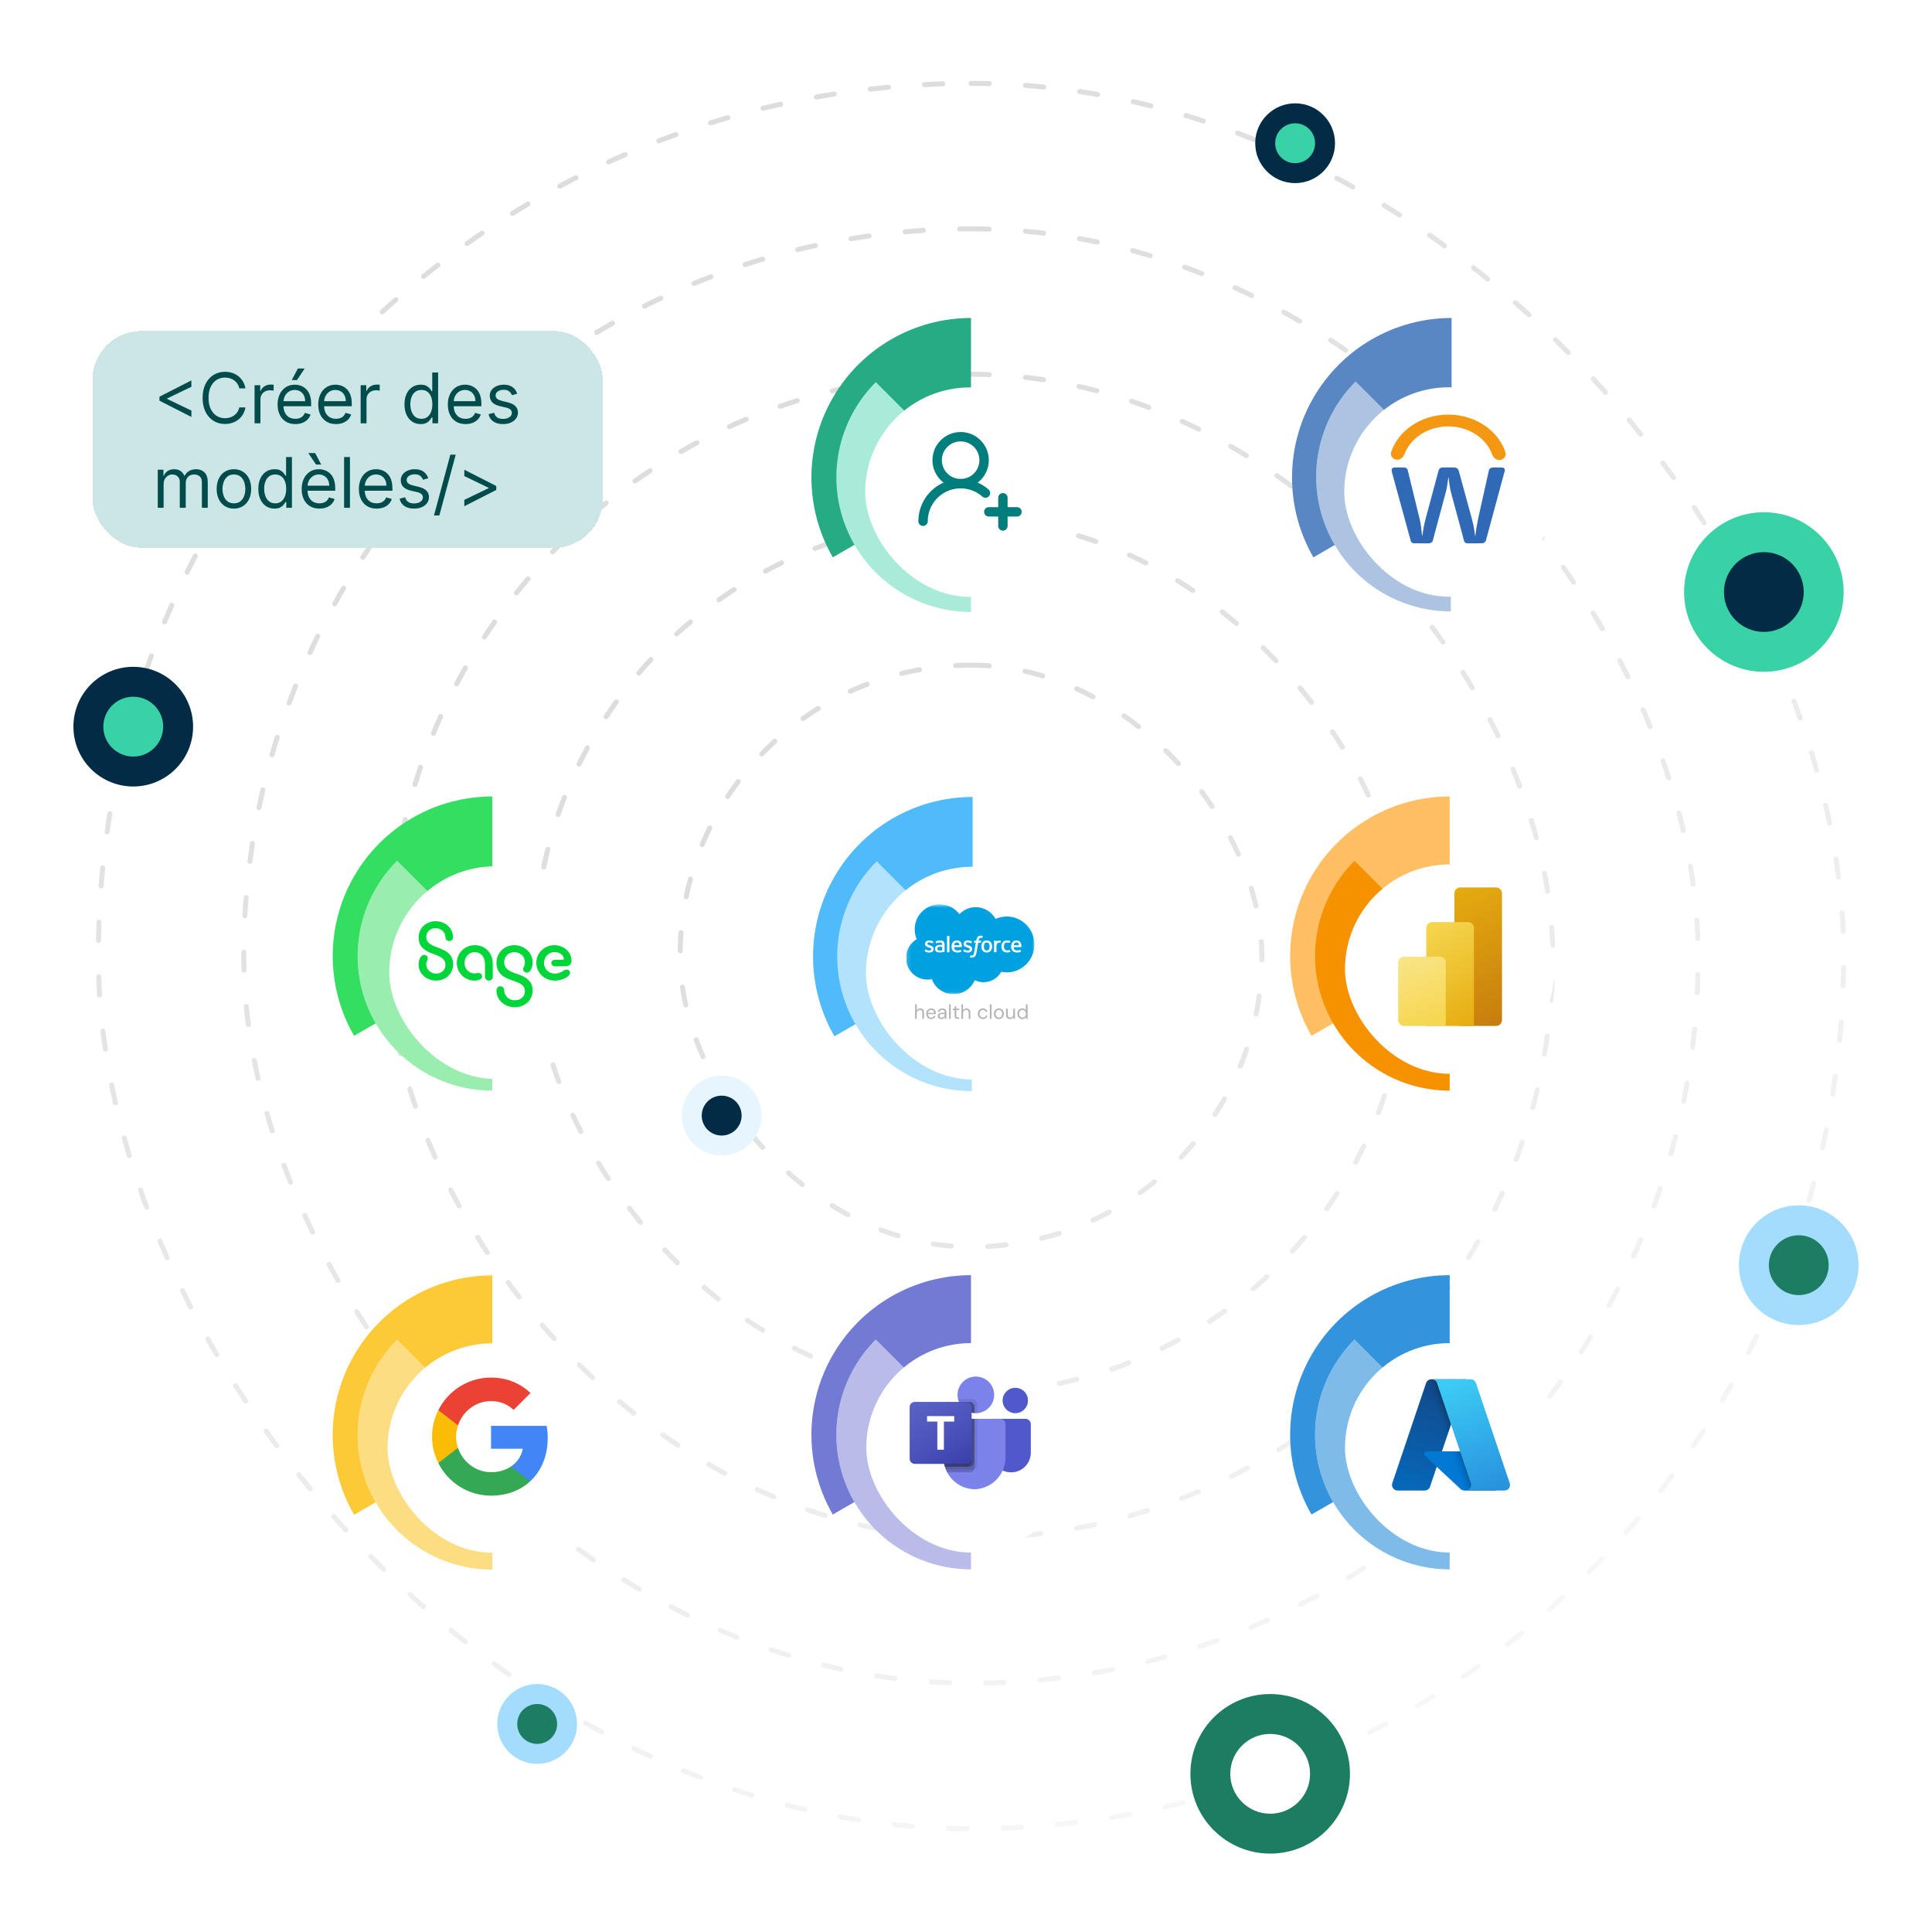 <svg width="480" height="480" viewBox="0 0 480 480" fill="none" xmlns="http://www.w3.org/2000/svg">
<g style="mix-blend-mode:multiply">
<rect x="168.975" y="165.254" width="144.537" height="144.537" rx="72.269" stroke="url(#paint0_linear_5129_14233)" stroke-width="1.239" stroke-linecap="round" stroke-dasharray="4.52 9.03"/>
<rect x="132.838" y="129.121" width="216.806" height="216.806" rx="108.403" stroke="url(#paint1_linear_5129_14233)" stroke-width="1.239" stroke-linecap="round" stroke-dasharray="4.52 9.03"/>
<rect x="96.703" y="92.984" width="289.074" height="289.074" rx="144.537" stroke="url(#paint2_linear_5129_14233)" stroke-width="1.239" stroke-linecap="round" stroke-dasharray="4.52 9.03"/>
<rect x="60.57" y="56.852" width="361.343" height="361.343" rx="180.671" stroke="url(#paint3_linear_5129_14233)" stroke-width="1.239" stroke-linecap="round" stroke-dasharray="4.52 9.03"/>
<rect x="24.436" y="20.715" width="433.611" height="433.611" rx="216.806" stroke="url(#paint4_linear_5129_14233)" stroke-width="1.239" stroke-linecap="round" stroke-dasharray="4.52 9.03"/>
</g>
<path d="M122.307 316.867C115.348 316.867 108.511 318.699 102.484 322.179C96.458 325.658 91.453 330.663 87.974 336.689C84.494 342.716 82.662 349.553 82.662 356.512C82.662 363.471 84.494 370.307 87.974 376.334L122.307 356.512V316.867Z" fill="white"/>
<path d="M122.307 316.867C115.348 316.867 108.511 318.699 102.484 322.179C96.458 325.658 91.453 330.663 87.974 336.689C84.494 342.716 82.662 349.553 82.662 356.512C82.662 363.471 84.494 370.307 87.974 376.334L122.307 356.512V316.867Z" fill="#FBBC05" fill-opacity="0.8"/>
<path d="M98.655 332.86C93.977 337.538 90.791 343.498 89.5 349.987C88.21 356.475 88.872 363.201 91.404 369.313C93.935 375.425 98.223 380.65 103.724 384.325C109.224 388.001 115.692 389.963 122.307 389.963L122.307 356.513L98.655 332.86Z" fill="white"/>
<path d="M98.655 332.86C93.977 337.538 90.791 343.498 89.5 349.987C88.21 356.475 88.872 363.201 91.404 369.313C93.935 375.425 98.223 380.65 103.724 384.325C109.224 388.001 115.692 389.963 122.307 389.963L122.307 356.513L98.655 332.86Z" fill="#FBBC05" fill-opacity="0.5"/>
<g filter="url(#filter0_d_5129_14233)">
<rect x="148.324" y="382.527" width="52.033" height="52.033" rx="26.017" transform="rotate(180 148.324 382.527)" fill="white"/>
</g>
<path d="M136.08 357.254C136.08 356.214 135.987 355.214 135.813 354.254H122V359.934H129.893C129.547 361.761 128.507 363.307 126.947 364.347V368.041H131.707C134.48 365.481 136.08 361.721 136.08 357.254Z" fill="#4285F4"/>
<path d="M122 371.589C125.96 371.589 129.28 370.283 131.706 368.043L126.946 364.349C125.64 365.229 123.973 365.763 122 365.763C118.186 365.763 114.946 363.189 113.786 359.723H108.906V363.509C111.32 368.296 116.266 371.589 122 371.589Z" fill="#34A853"/>
<path d="M113.787 359.708C113.494 358.828 113.321 357.894 113.321 356.921C113.321 355.948 113.494 355.014 113.787 354.134V350.348H108.907C107.907 352.321 107.334 354.548 107.334 356.921C107.334 359.294 107.907 361.521 108.907 363.494L112.707 360.534L113.787 359.708Z" fill="#FBBC05"/>
<path d="M122 348.094C124.16 348.094 126.08 348.841 127.613 350.281L131.813 346.081C129.266 343.707 125.96 342.254 122 342.254C116.266 342.254 111.32 345.547 108.906 350.347L113.786 354.134C114.946 350.667 118.186 348.094 122 348.094Z" fill="#EA4335"/>
<path d="M241.24 79C234.281 79 227.445 80.832 221.418 84.311C215.391 87.791 210.387 92.796 206.907 98.822C203.428 104.849 201.596 111.685 201.596 118.644C201.596 125.603 203.428 132.44 206.907 138.467L241.24 118.644V79Z" fill="#27AB85"/>
<path d="M217.588 94.938C212.91 99.616 209.724 105.576 208.434 112.065C207.143 118.554 207.805 125.279 210.337 131.391C212.869 137.504 217.156 142.728 222.657 146.403C228.158 150.079 234.625 152.041 241.241 152.041L241.241 118.591L217.588 94.938Z" fill="#A8EBD8"/>
<g filter="url(#filter1_d_5129_14233)">
<rect x="267" y="145.035" width="52.033" height="52.033" rx="26.017" transform="rotate(180 267 145.035)" fill="white"/>
</g>
<path d="M229.334 129.502C229.334 127.706 229.852 125.947 230.827 124.438C231.801 122.929 233.19 121.734 234.827 120.995C236.465 120.255 238.28 120.005 240.057 120.272C241.833 120.539 243.494 121.314 244.841 122.502" stroke="#007D7D" stroke-width="2.333" stroke-linecap="round" stroke-linejoin="round"/>
<path d="M238.667 120.167C241.889 120.167 244.501 117.555 244.501 114.333C244.501 111.112 241.889 108.5 238.667 108.5C235.446 108.5 232.834 111.112 232.834 114.333C232.834 117.555 235.446 120.167 238.667 120.167Z" stroke="#007D7D" stroke-width="2.333" stroke-linecap="round" stroke-linejoin="round"/>
<path d="M249.166 123.668V130.668" stroke="#007D7D" stroke-width="2.333" stroke-linecap="round" stroke-linejoin="round"/>
<path d="M252.666 127.168H245.666" stroke="#007D7D" stroke-width="2.333" stroke-linecap="round" stroke-linejoin="round"/>
<path d="M360.644 79C353.685 79 346.849 80.832 340.822 84.311C334.796 87.791 329.791 92.796 326.311 98.822C322.832 104.849 321 111.685 321 118.644C321 125.603 322.832 132.44 326.311 138.467L360.644 118.644V79Z" fill="white"/>
<path d="M360.644 79C353.685 79 346.849 80.832 340.822 84.311C334.796 87.791 329.791 92.796 326.311 98.822C322.832 104.849 321 111.685 321 118.644C321 125.603 322.832 132.44 326.311 138.467L360.644 118.644V79Z" fill="#3069B5" fill-opacity="0.8"/>
<path d="M360.45 151.9C353.834 151.9 347.367 149.938 341.866 146.263C336.365 142.587 332.078 137.363 329.546 131.251C327.014 125.139 326.352 118.413 327.643 111.924C328.933 105.436 332.119 99.475 336.797 94.797L360.45 118.45V151.9Z" fill="white"/>
<path d="M360.45 151.9C353.834 151.9 347.367 149.938 341.866 146.263C336.365 142.587 332.078 137.363 329.546 131.251C327.014 125.139 326.352 118.413 327.643 111.924C328.933 105.436 332.119 99.475 336.797 94.797L360.45 118.45V151.9Z" fill="#3069B5" fill-opacity="0.4"/>
<g filter="url(#filter2_d_5129_14233)">
<rect x="386" y="145" width="52.033" height="52.033" rx="26.017" transform="rotate(180 386 145)" fill="white"/>
</g>
<path d="M345.754 116.543C345.929 116.342 346.133 116.125 346.425 116.146C347.278 116.137 348.135 116.119 348.988 116.158C349.421 116.171 349.719 116.551 349.783 116.954C350.622 120.367 351.446 123.786 352.282 127.2C352.527 128.254 352.825 129.298 352.985 130.37C353.15 131.334 353.182 132.312 353.339 133.277C353.555 131.899 353.748 130.513 354.12 129.167C355.212 125.092 356.304 121.018 357.398 116.944C357.483 116.479 357.92 116.149 358.385 116.149C359.335 116.125 360.287 116.141 361.237 116.141C361.747 116.117 362.292 116.415 362.415 116.937C363.231 119.908 364.037 122.884 364.85 125.857C365.344 127.783 365.99 129.676 366.269 131.652C366.346 132.196 366.421 132.741 366.533 133.281C366.84 130.177 367.639 127.157 368.295 124.118C368.838 121.7 369.368 119.279 369.916 116.86C369.997 116.375 370.511 116.13 370.964 116.144C371.732 116.139 372.502 116.117 373.269 116.156C373.725 116.17 373.987 116.673 373.827 117.08C372.285 122.77 370.748 128.463 369.206 134.153C369.123 134.609 368.725 134.965 368.26 134.973C367.069 135.011 365.875 134.982 364.684 134.988C364.257 135.015 363.806 134.786 363.731 134.336C362.665 130.424 361.62 126.504 360.563 122.588C360.181 121.226 360.026 119.814 359.866 118.413C359.67 119.66 359.572 120.928 359.24 122.154C358.159 126.186 357.071 130.219 355.988 134.252C355.865 134.905 355.119 135.035 354.563 134.993C353.456 134.973 352.348 135.018 351.242 134.973C350.848 134.974 350.544 134.667 350.473 134.294C348.918 128.627 347.369 122.957 345.813 117.292C345.759 117.044 345.766 116.791 345.754 116.543Z" fill="#3069B5"/>
<path d="M372.742 114.27C373.676 114.142 374.328 113.257 374.029 112.362C373.227 109.96 371.65 107.798 369.471 106.15C366.796 104.127 363.389 103.01 359.863 103C356.336 102.99 352.921 104.088 350.231 106.095C348.04 107.731 346.448 109.883 345.628 112.28C345.323 113.174 345.969 114.064 346.904 114.197C347.787 114.323 348.597 113.721 348.909 112.886C349.566 111.125 350.765 109.546 352.389 108.334C354.473 106.779 357.119 105.928 359.852 105.936C362.584 105.944 365.224 106.809 367.297 108.376C368.911 109.597 370.098 111.181 370.742 112.945C371.049 113.783 371.857 114.391 372.742 114.27Z" fill="#F49813"/>
<path d="M241.644 198C234.685 198 227.849 199.832 221.822 203.311C215.796 206.791 210.791 211.796 207.311 217.822C203.832 223.849 202 230.685 202 237.644C202 244.603 203.832 251.44 207.311 257.467L241.644 237.644V198Z" fill="#4FBBFB"/>
<path d="M217.797 213.989C213.119 218.667 209.933 224.627 208.643 231.116C207.352 237.604 208.014 244.33 210.546 250.442C213.078 256.554 217.365 261.779 222.866 265.454C228.367 269.13 234.834 271.091 241.45 271.091L241.45 237.641L217.797 213.989Z" fill="#B3E2FD"/>
<g filter="url(#filter3_d_5129_14233)">
<rect x="268" y="264.898" width="52.859" height="52.859" rx="26.43" transform="rotate(180 268 264.898)" fill="white"/>
</g>
<g clip-path="url(#clip0_5129_14233)">
<mask id="mask0_5129_14233" style="mask-type:luminance" maskUnits="userSpaceOnUse" x="225" y="224" width="33" height="23">
<path d="M225.139 224.676H257.021V246.947H225.139V224.676Z" fill="white"/>
</mask>
<g mask="url(#mask0_5129_14233)">
<path fill-rule="evenodd" clip-rule="evenodd" d="M238.375 227.116C239.404 226.044 240.837 225.381 242.419 225.381C244.529 225.381 246.358 226.553 247.342 228.299C248.216 227.909 249.163 227.707 250.12 227.708C253.918 227.708 257.001 230.814 257.001 234.647C257.001 238.48 253.918 241.586 250.12 241.586C249.656 241.586 249.204 241.539 248.76 241.451C247.899 242.987 246.252 244.03 244.377 244.03C243.613 244.031 242.859 243.858 242.173 243.524C241.3 245.575 239.266 247.017 236.898 247.017C234.425 247.017 232.327 245.458 231.518 243.266C231.158 243.342 230.791 243.38 230.423 243.38C227.481 243.38 225.102 240.965 225.102 237.999C225.102 236.007 226.173 234.272 227.762 233.334C227.425 232.557 227.252 231.719 227.252 230.873C227.252 227.45 230.031 224.684 233.453 224.684C235.458 224.684 237.251 225.639 238.376 227.122" fill="#00A1E0"/>
</g>
<path fill-rule="evenodd" clip-rule="evenodd" d="M229.747 236.251C229.727 236.303 229.755 236.314 229.761 236.323C229.821 236.367 229.882 236.398 229.943 236.433C230.269 236.606 230.576 236.656 230.897 236.656C231.551 236.656 231.958 236.308 231.958 235.748V235.736C231.958 235.218 231.498 235.03 231.069 234.895L231.013 234.877C230.688 234.771 230.408 234.68 230.408 234.466V234.456C230.408 234.273 230.572 234.138 230.826 234.138C231.107 234.138 231.442 234.232 231.657 234.35C231.657 234.35 231.72 234.391 231.743 234.33C231.756 234.297 231.865 234.004 231.877 233.971C231.889 233.937 231.867 233.911 231.845 233.897C231.599 233.747 231.259 233.645 230.907 233.645L230.842 233.646C230.243 233.646 229.825 234.008 229.825 234.526V234.537C229.825 235.083 230.286 235.262 230.718 235.385L230.787 235.406C231.101 235.503 231.373 235.587 231.373 235.807V235.818C231.373 236.021 231.196 236.172 230.913 236.172C230.802 236.172 230.451 236.17 230.07 235.929C230.024 235.903 229.998 235.883 229.962 235.862C229.943 235.85 229.896 235.83 229.876 235.891L229.747 236.25M239.324 236.25C239.304 236.302 239.331 236.313 239.337 236.322C239.397 236.366 239.458 236.397 239.519 236.432C239.845 236.605 240.152 236.655 240.473 236.655C241.127 236.655 241.534 236.307 241.534 235.747V235.736C241.534 235.217 241.076 235.029 240.646 234.894L240.589 234.876C240.265 234.771 239.985 234.679 239.985 234.466V234.455C239.985 234.272 240.149 234.137 240.402 234.137C240.683 234.137 241.017 234.231 241.233 234.349C241.233 234.349 241.296 234.39 241.32 234.329C241.332 234.296 241.442 234.003 241.452 233.97C241.465 233.936 241.443 233.91 241.42 233.897C241.174 233.747 240.834 233.645 240.483 233.645L240.417 233.645C239.818 233.645 239.4 234.007 239.4 234.525V234.536C239.4 235.082 239.862 235.261 240.293 235.384L240.362 235.405C240.678 235.502 240.948 235.586 240.948 235.806V235.817C240.948 236.02 240.771 236.171 240.488 236.171C240.377 236.171 240.025 236.169 239.645 235.928C239.599 235.902 239.572 235.883 239.537 235.861C239.525 235.853 239.47 235.832 239.451 235.89L239.322 236.249M245.863 235.152C245.863 235.468 245.804 235.718 245.688 235.895C245.573 236.069 245.399 236.155 245.156 236.155C244.913 236.155 244.74 236.07 244.626 235.896C244.512 235.72 244.454 235.469 244.454 235.153C244.454 234.836 244.512 234.588 244.626 234.413C244.74 234.24 244.912 234.157 245.156 234.157C245.4 234.157 245.573 234.241 245.688 234.413C245.804 234.588 245.863 234.836 245.863 235.153M246.409 234.566C246.355 234.384 246.272 234.225 246.161 234.091C246.049 233.957 245.909 233.849 245.741 233.772C245.574 233.694 245.378 233.655 245.155 233.655C244.932 233.655 244.736 233.694 244.569 233.772C244.402 233.85 244.26 233.957 244.149 234.091C244.038 234.225 243.955 234.384 243.901 234.566C243.847 234.746 243.82 234.943 243.82 235.153C243.82 235.363 243.847 235.56 243.901 235.74C243.954 235.922 244.038 236.081 244.149 236.215C244.261 236.348 244.402 236.455 244.569 236.531C244.736 236.607 244.933 236.646 245.155 236.646C245.376 236.646 245.573 236.607 245.74 236.531C245.906 236.455 246.048 236.348 246.159 236.215C246.271 236.081 246.354 235.922 246.408 235.74C246.461 235.56 246.488 235.363 246.488 235.153C246.488 234.944 246.461 234.746 246.408 234.566M250.897 236.066C250.879 236.013 250.828 236.033 250.828 236.033C250.748 236.063 250.663 236.091 250.573 236.105C250.482 236.12 250.381 236.127 250.274 236.127C250.011 236.127 249.8 236.048 249.649 235.893C249.498 235.737 249.414 235.486 249.415 235.146C249.416 234.836 249.491 234.604 249.625 234.426C249.757 234.25 249.961 234.159 250.231 234.159C250.456 234.159 250.628 234.185 250.809 234.242C250.809 234.242 250.852 234.26 250.872 234.204C250.92 234.071 250.955 233.976 251.007 233.831C251.021 233.789 250.986 233.772 250.973 233.767C250.902 233.739 250.735 233.694 250.608 233.675C250.49 233.657 250.353 233.647 250.198 233.647C249.968 233.647 249.764 233.686 249.59 233.764C249.415 233.842 249.267 233.95 249.15 234.083C249.033 234.217 248.944 234.376 248.884 234.558C248.825 234.738 248.795 234.936 248.795 235.146C248.795 235.599 248.917 235.966 249.158 236.234C249.4 236.504 249.763 236.64 250.237 236.64C250.517 236.64 250.804 236.583 251.01 236.501C251.01 236.501 251.05 236.482 251.033 236.436L250.898 236.066M251.853 234.847C251.879 234.671 251.927 234.525 252.003 234.411C252.116 234.237 252.289 234.142 252.532 234.142C252.774 234.142 252.935 234.238 253.05 234.411C253.126 234.525 253.159 234.677 253.172 234.847L251.847 234.847L251.853 234.847ZM253.693 234.46C253.647 234.285 253.532 234.108 253.457 234.028C253.337 233.9 253.221 233.81 253.105 233.76C252.937 233.689 252.757 233.653 252.575 233.653C252.344 233.653 252.134 233.692 251.964 233.771C251.794 233.851 251.651 233.96 251.539 234.096C251.426 234.232 251.342 234.392 251.288 234.577C251.234 234.758 251.207 234.957 251.207 235.166C251.207 235.379 251.235 235.578 251.291 235.757C251.347 235.937 251.437 236.096 251.559 236.227C251.681 236.359 251.837 236.463 252.025 236.535C252.211 236.607 252.437 236.645 252.696 236.644C253.231 236.642 253.512 236.523 253.627 236.459C253.647 236.447 253.667 236.427 253.643 236.37L253.522 236.032C253.503 235.981 253.452 235.999 253.452 235.999C253.32 236.049 253.132 236.138 252.693 236.136C252.405 236.136 252.193 236.051 252.06 235.918C251.924 235.782 251.856 235.584 251.845 235.303L253.697 235.304C253.697 235.304 253.746 235.304 253.751 235.256C253.753 235.237 253.814 234.877 253.696 234.46L253.693 234.46ZM237.049 234.847C237.075 234.671 237.123 234.525 237.199 234.411C237.312 234.237 237.485 234.142 237.727 234.142C237.97 234.142 238.131 234.238 238.245 234.411C238.321 234.525 238.355 234.677 238.367 234.847L237.043 234.847L237.049 234.847ZM238.889 234.46C238.843 234.285 238.727 234.108 238.652 234.028C238.533 233.9 238.417 233.81 238.301 233.76C238.133 233.689 237.953 233.653 237.771 233.653C237.54 233.653 237.33 233.692 237.16 233.771C236.99 233.851 236.847 233.96 236.735 234.096C236.622 234.232 236.538 234.392 236.484 234.577C236.43 234.758 236.403 234.957 236.403 235.166C236.403 235.379 236.431 235.578 236.487 235.757C236.543 235.937 236.633 236.096 236.754 236.227C236.876 236.359 237.032 236.463 237.219 236.535C237.406 236.607 237.631 236.645 237.891 236.644C238.425 236.642 238.707 236.523 238.822 236.459C238.842 236.447 238.862 236.427 238.837 236.37L238.717 236.032C238.698 235.981 238.647 235.999 238.647 235.999C238.514 236.049 238.327 236.138 237.887 236.136C237.601 236.136 237.388 236.051 237.254 235.918C237.118 235.782 237.05 235.584 237.04 235.303L238.892 235.304C238.892 235.304 238.941 235.304 238.946 235.256C238.948 235.237 239.009 234.877 238.89 234.46L238.889 234.46ZM233.052 236.054C232.979 235.996 232.969 235.982 232.945 235.945C232.908 235.888 232.889 235.807 232.889 235.704C232.889 235.542 232.943 235.425 233.055 235.347C233.054 235.347 233.214 235.208 233.592 235.213C233.76 235.216 233.927 235.23 234.093 235.256V236.096H234.094C234.094 236.096 233.859 236.147 233.594 236.163C233.218 236.185 233.051 236.054 233.053 236.055L233.052 236.054ZM233.788 234.753C233.713 234.748 233.615 234.745 233.499 234.745C233.341 234.745 233.188 234.765 233.045 234.803C232.9 234.842 232.77 234.902 232.659 234.983C232.547 235.062 232.455 235.167 232.39 235.287C232.325 235.409 232.292 235.552 232.292 235.714C232.292 235.878 232.32 236.02 232.376 236.136C232.431 236.251 232.514 236.351 232.618 236.426C232.721 236.5 232.847 236.556 232.994 236.589C233.139 236.622 233.303 236.638 233.484 236.638C233.674 236.638 233.863 236.623 234.045 236.592C234.201 236.565 234.356 236.535 234.511 236.501C234.572 236.487 234.641 236.468 234.641 236.468C234.687 236.457 234.683 236.408 234.683 236.408L234.682 234.72C234.682 234.35 234.583 234.074 234.388 233.904C234.193 233.734 233.908 233.649 233.539 233.649C233.401 233.649 233.177 233.667 233.043 233.694C233.043 233.694 232.64 233.773 232.474 233.903C232.474 233.903 232.437 233.925 232.457 233.976L232.588 234.328C232.605 234.374 232.649 234.358 232.649 234.358C232.649 234.358 232.663 234.353 232.679 234.343C233.035 234.149 233.485 234.155 233.485 234.155C233.684 234.155 233.839 234.196 233.942 234.275C234.043 234.352 234.094 234.469 234.094 234.716V234.794C233.936 234.771 233.789 234.757 233.789 234.757L233.788 234.753ZM248.674 233.8C248.677 233.794 248.678 233.787 248.678 233.781C248.678 233.774 248.677 233.767 248.674 233.761C248.672 233.755 248.668 233.749 248.663 233.744C248.658 233.74 248.653 233.736 248.646 233.734C248.615 233.722 248.458 233.688 248.337 233.681C248.105 233.666 247.976 233.706 247.86 233.758C247.745 233.809 247.618 233.892 247.548 233.989L247.548 233.764C247.548 233.733 247.526 233.708 247.495 233.708H247.021C246.99 233.708 246.968 233.733 246.968 233.764V236.518C246.968 236.533 246.974 236.547 246.985 236.558C246.995 236.568 247.009 236.574 247.024 236.574H247.51C247.524 236.574 247.539 236.568 247.549 236.558C247.56 236.547 247.566 236.533 247.566 236.518V235.135C247.566 234.95 247.586 234.766 247.627 234.65C247.667 234.535 247.721 234.443 247.788 234.378C247.853 234.314 247.931 234.267 248.017 234.241C248.098 234.217 248.181 234.206 248.266 234.206C248.362 234.206 248.468 234.23 248.468 234.23C248.504 234.234 248.524 234.213 248.536 234.181C248.568 234.096 248.658 233.843 248.675 233.793" fill="white"/>
<path fill-rule="evenodd" clip-rule="evenodd" d="M244.144 232.536C244.084 232.517 244.023 232.503 243.961 232.492C243.878 232.478 243.794 232.472 243.71 232.473C243.376 232.473 243.112 232.567 242.927 232.754C242.743 232.939 242.618 233.221 242.555 233.592L242.533 233.718H242.113C242.113 233.718 242.062 233.716 242.051 233.771L241.982 234.156C241.977 234.193 241.993 234.216 242.042 234.216H242.451L242.036 236.53C242.004 236.716 241.967 236.869 241.926 236.986C241.885 237.1 241.845 237.186 241.797 237.248C241.749 237.309 241.705 237.353 241.627 237.379C241.564 237.401 241.49 237.41 241.41 237.41C241.365 237.41 241.306 237.403 241.262 237.394C241.218 237.386 241.195 237.376 241.162 237.362C241.162 237.362 241.114 237.344 241.095 237.392C241.08 237.431 240.971 237.73 240.958 237.767C240.945 237.804 240.963 237.833 240.986 237.841C241.041 237.861 241.081 237.873 241.155 237.89C241.258 237.915 241.345 237.916 241.426 237.916C241.596 237.916 241.751 237.892 241.88 237.846C242.009 237.799 242.122 237.718 242.222 237.607C242.329 237.488 242.397 237.364 242.462 237.194C242.526 237.025 242.581 236.816 242.624 236.573L243.041 234.216H243.65C243.65 234.216 243.701 234.217 243.712 234.162L243.781 233.777C243.786 233.74 243.77 233.717 243.721 233.718H243.13C243.133 233.704 243.159 233.496 243.227 233.301C243.256 233.217 243.311 233.15 243.357 233.103C243.4 233.059 243.453 233.026 243.512 233.007C243.576 232.987 243.643 232.977 243.71 232.978C243.766 232.978 243.82 232.985 243.862 232.994C243.919 233.006 243.942 233.012 243.957 233.017C244.017 233.035 244.025 233.017 244.037 232.988L244.178 232.6C244.193 232.558 244.157 232.541 244.144 232.536ZM235.884 236.535C235.884 236.566 235.861 236.591 235.831 236.591H235.34C235.309 236.591 235.287 236.566 235.287 236.535V232.588C235.287 232.557 235.309 232.532 235.34 232.532H235.831C235.861 232.532 235.884 232.557 235.884 232.588V236.535Z" fill="white"/>
</g>
<path d="M227.35 253.121V249.521H227.77V251.026C227.853 250.876 227.97 250.758 228.12 250.671C228.273 250.584 228.44 250.541 228.62 250.541C228.813 250.541 228.982 250.581 229.125 250.661C229.268 250.738 229.378 250.856 229.455 251.016C229.532 251.176 229.57 251.378 229.57 251.621V253.121H229.155V251.666C229.155 251.413 229.102 251.223 228.995 251.096C228.888 250.966 228.733 250.901 228.53 250.901C228.387 250.901 228.257 250.936 228.14 251.006C228.027 251.076 227.937 251.176 227.87 251.306C227.803 251.436 227.77 251.596 227.77 251.786V253.121H227.35ZM231.331 253.181C231.098 253.181 230.889 253.126 230.706 253.016C230.523 252.906 230.379 252.753 230.276 252.556C230.173 252.356 230.121 252.124 230.121 251.861C230.121 251.594 230.171 251.363 230.271 251.166C230.374 250.969 230.518 250.816 230.701 250.706C230.888 250.596 231.101 250.541 231.341 250.541C231.588 250.541 231.798 250.596 231.971 250.706C232.144 250.816 232.276 250.961 232.366 251.141C232.459 251.318 232.506 251.513 232.506 251.726C232.506 251.759 232.506 251.794 232.506 251.831C232.506 251.868 232.504 251.909 232.501 251.956H230.436V251.631H232.091C232.081 251.401 232.004 251.221 231.861 251.091C231.721 250.961 231.544 250.896 231.331 250.896C231.191 250.896 231.059 250.929 230.936 250.996C230.813 251.059 230.714 251.154 230.641 251.281C230.568 251.404 230.531 251.559 230.531 251.746V251.886C230.531 252.093 230.568 252.266 230.641 252.406C230.718 252.546 230.816 252.651 230.936 252.721C231.059 252.791 231.191 252.826 231.331 252.826C231.508 252.826 231.653 252.788 231.766 252.711C231.883 252.631 231.968 252.523 232.021 252.386H232.436C232.393 252.539 232.321 252.676 232.221 252.796C232.121 252.913 231.996 253.006 231.846 253.076C231.699 253.146 231.528 253.181 231.331 253.181ZM233.888 253.181C233.684 253.181 233.514 253.146 233.378 253.076C233.241 253.003 233.139 252.908 233.073 252.791C233.006 252.671 232.973 252.541 232.973 252.401C232.973 252.231 233.016 252.088 233.103 251.971C233.193 251.851 233.318 251.761 233.478 251.701C233.641 251.638 233.833 251.606 234.053 251.606H234.718C234.718 251.449 234.693 251.319 234.643 251.216C234.596 251.109 234.526 251.029 234.433 250.976C234.343 250.923 234.229 250.896 234.093 250.896C233.933 250.896 233.794 250.936 233.678 251.016C233.561 251.096 233.489 251.214 233.463 251.371H233.033C233.053 251.191 233.113 251.041 233.213 250.921C233.316 250.798 233.446 250.704 233.603 250.641C233.759 250.574 233.923 250.541 234.093 250.541C234.326 250.541 234.519 250.584 234.673 250.671C234.829 250.754 234.946 250.873 235.023 251.026C235.099 251.176 235.138 251.354 235.138 251.561V253.121H234.763L234.738 252.676C234.704 252.746 234.661 252.813 234.608 252.876C234.558 252.936 234.498 252.989 234.428 253.036C234.361 253.079 234.283 253.114 234.193 253.141C234.103 253.168 234.001 253.181 233.888 253.181ZM233.953 252.826C234.069 252.826 234.174 252.803 234.268 252.756C234.364 252.706 234.446 252.639 234.513 252.556C234.579 252.469 234.629 252.374 234.663 252.271C234.699 252.168 234.718 252.059 234.718 251.946V251.931H234.088C233.924 251.931 233.793 251.951 233.693 251.991C233.593 252.028 233.521 252.081 233.478 252.151C233.434 252.218 233.413 252.294 233.413 252.381C233.413 252.471 233.433 252.549 233.473 252.616C233.516 252.683 233.578 252.734 233.658 252.771C233.741 252.808 233.839 252.826 233.953 252.826ZM235.788 253.121V249.521H236.208V253.121H235.788ZM237.891 253.121C237.741 253.121 237.611 253.098 237.501 253.051C237.391 253.004 237.306 252.926 237.246 252.816C237.189 252.703 237.161 252.551 237.161 252.361V250.956H236.721V250.601H237.161L237.216 249.991H237.581V250.601H238.311V250.956H237.581V252.361C237.581 252.518 237.612 252.624 237.676 252.681C237.739 252.734 237.851 252.761 238.011 252.761H238.281V253.121H237.891ZM238.859 253.121V249.521H239.279V251.026C239.362 250.876 239.479 250.758 239.629 250.671C239.782 250.584 239.949 250.541 240.129 250.541C240.322 250.541 240.49 250.581 240.634 250.661C240.777 250.738 240.887 250.856 240.964 251.016C241.04 251.176 241.079 251.378 241.079 251.621V253.121H240.664V251.666C240.664 251.413 240.61 251.223 240.504 251.096C240.397 250.966 240.242 250.901 240.039 250.901C239.895 250.901 239.765 250.936 239.649 251.006C239.535 251.076 239.445 251.176 239.379 251.306C239.312 251.436 239.279 251.596 239.279 251.786V253.121H238.859ZM244.198 253.181C243.961 253.181 243.748 253.126 243.558 253.016C243.371 252.906 243.225 252.753 243.118 252.556C243.011 252.356 242.958 252.126 242.958 251.866C242.958 251.599 243.011 251.368 243.118 251.171C243.225 250.974 243.371 250.821 243.558 250.711C243.748 250.598 243.961 250.541 244.198 250.541C244.498 250.541 244.748 250.619 244.948 250.776C245.148 250.929 245.275 251.136 245.328 251.396H244.898C244.865 251.239 244.783 251.118 244.653 251.031C244.523 250.944 244.37 250.901 244.193 250.901C244.05 250.901 243.916 250.938 243.793 251.011C243.673 251.081 243.575 251.188 243.498 251.331C243.425 251.474 243.388 251.651 243.388 251.861C243.388 252.018 243.41 252.158 243.453 252.281C243.496 252.401 243.555 252.501 243.628 252.581C243.701 252.661 243.786 252.723 243.883 252.766C243.983 252.806 244.086 252.826 244.193 252.826C244.313 252.826 244.421 252.808 244.518 252.771C244.615 252.731 244.696 252.673 244.763 252.596C244.83 252.519 244.875 252.429 244.898 252.326H245.328C245.275 252.579 245.146 252.786 244.943 252.946C244.743 253.103 244.495 253.181 244.198 253.181ZM245.924 253.121V249.521H246.344V253.121H245.924ZM248.163 253.181C247.929 253.181 247.719 253.128 247.533 253.021C247.346 252.911 247.199 252.758 247.093 252.561C246.986 252.361 246.933 252.129 246.933 251.866C246.933 251.596 246.986 251.363 247.093 251.166C247.203 250.966 247.351 250.813 247.538 250.706C247.728 250.596 247.939 250.541 248.173 250.541C248.413 250.541 248.624 250.596 248.808 250.706C248.994 250.813 249.141 250.966 249.248 251.166C249.358 251.363 249.413 251.594 249.413 251.861C249.413 252.128 249.358 252.361 249.248 252.561C249.138 252.758 248.989 252.911 248.803 253.021C248.616 253.128 248.403 253.181 248.163 253.181ZM248.168 252.821C248.311 252.821 248.444 252.786 248.568 252.716C248.691 252.643 248.791 252.534 248.868 252.391C248.944 252.248 248.983 252.071 248.983 251.861C248.983 251.648 248.944 251.471 248.868 251.331C248.794 251.188 248.696 251.081 248.573 251.011C248.453 250.938 248.319 250.901 248.173 250.901C248.033 250.901 247.899 250.938 247.773 251.011C247.649 251.081 247.549 251.188 247.473 251.331C247.399 251.471 247.363 251.648 247.363 251.861C247.363 252.071 247.399 252.248 247.473 252.391C247.549 252.534 247.648 252.643 247.768 252.716C247.891 252.786 248.024 252.821 248.168 252.821ZM250.916 253.181C250.723 253.181 250.553 253.143 250.406 253.066C250.263 252.989 250.151 252.871 250.071 252.711C249.995 252.551 249.956 252.351 249.956 252.111V250.601H250.376V252.066C250.376 252.316 250.431 252.504 250.541 252.631C250.651 252.758 250.806 252.821 251.006 252.821C251.146 252.821 251.273 252.788 251.386 252.721C251.5 252.651 251.588 252.553 251.651 252.426C251.718 252.296 251.751 252.136 251.751 251.946V250.601H252.171V253.121H251.791L251.766 252.681C251.69 252.838 251.576 252.961 251.426 253.051C251.276 253.138 251.106 253.181 250.916 253.181ZM253.983 253.181C253.739 253.181 253.524 253.124 253.338 253.011C253.154 252.894 253.013 252.736 252.913 252.536C252.813 252.336 252.763 252.109 252.763 251.856C252.763 251.603 252.813 251.378 252.913 251.181C253.013 250.981 253.154 250.824 253.338 250.711C253.524 250.598 253.741 250.541 253.988 250.541C254.191 250.541 254.369 250.583 254.523 250.666C254.679 250.749 254.801 250.866 254.888 251.016V249.521H255.308V253.121H254.928L254.888 252.706C254.834 252.789 254.766 252.868 254.683 252.941C254.599 253.011 254.499 253.069 254.383 253.116C254.269 253.159 254.136 253.181 253.983 253.181ZM254.028 252.816C254.194 252.816 254.341 252.776 254.468 252.696C254.594 252.616 254.693 252.506 254.763 252.366C254.836 252.223 254.873 252.054 254.873 251.861C254.873 251.671 254.836 251.504 254.763 251.361C254.693 251.218 254.594 251.106 254.468 251.026C254.341 250.946 254.194 250.906 254.028 250.906C253.868 250.906 253.723 250.946 253.593 251.026C253.466 251.106 253.368 251.218 253.298 251.361C253.228 251.504 253.193 251.671 253.193 251.861C253.193 252.054 253.228 252.223 253.298 252.366C253.368 252.506 253.466 252.616 253.593 252.696C253.723 252.776 253.868 252.816 254.028 252.816Z" fill="#B3B3B3"/>
<path d="M122.307 197.879C115.348 197.879 108.511 199.711 102.484 203.19C96.458 206.67 91.453 211.674 87.974 217.701C84.494 223.728 82.662 230.564 82.662 237.523C82.662 244.482 84.494 251.319 87.974 257.346L122.307 237.523V197.879Z" fill="white"/>
<path d="M122.307 197.879C115.348 197.879 108.511 199.711 102.484 203.19C96.458 206.67 91.453 211.674 87.974 217.701C84.494 223.728 82.662 230.564 82.662 237.523C82.662 244.482 84.494 251.319 87.974 257.346L122.307 237.523V197.879Z" fill="#00D639" fill-opacity="0.8"/>
<path d="M98.655 213.868C93.977 218.546 90.791 224.506 89.5 230.995C88.21 237.483 88.872 244.209 91.404 250.321C93.935 256.433 98.223 261.657 103.724 265.333C109.224 269.009 115.692 270.97 122.307 270.97L122.307 237.52L98.655 213.868Z" fill="white"/>
<path d="M98.655 213.868C93.977 218.546 90.791 224.506 89.5 230.995C88.21 237.483 88.872 244.209 91.404 250.321C93.935 256.433 98.223 261.657 103.724 265.333C109.224 269.009 115.692 270.97 122.307 270.97L122.307 237.52L98.655 213.868Z" fill="#00D639" fill-opacity="0.4"/>
<g filter="url(#filter4_d_5129_14233)">
<rect x="149.562" y="264.777" width="52.859" height="52.859" rx="26.43" transform="rotate(180 149.562 264.777)" fill="white"/>
</g>
<g clip-path="url(#clip1_5129_14233)">
<path d="M108.199 228.871C110.577 228.871 112.51 230.515 112.554 232.804C112.577 233.448 112.11 233.804 111.599 233.804C111.11 233.804 110.688 233.448 110.666 232.848C110.644 231.559 109.555 230.604 108.177 230.604C106.888 230.604 105.911 231.515 105.911 232.759C105.911 234.114 106.822 234.715 108.71 235.403C110.732 236.137 112.577 237.003 112.577 239.58C112.577 241.825 110.821 243.624 108.377 243.624C105.978 243.624 104 241.936 104 239.647C104 238.225 104.689 237.225 105.355 237.225C105.933 237.225 106.288 237.603 106.288 238.114C106.288 238.558 105.911 238.758 105.911 239.558C105.911 240.98 107.066 241.891 108.377 241.891C109.755 241.891 110.666 240.936 110.666 239.78C110.666 238.358 109.755 237.759 107.866 237.092C105.756 236.337 104 235.426 104 232.915C104 230.649 105.822 228.871 108.199 228.871Z" fill="#00D639"/>
<path d="M117.895 243.627C115.496 243.627 113.496 241.694 113.496 239.25C113.496 236.717 115.518 234.828 117.962 234.828C120.584 234.828 122.428 236.784 122.428 239.45V242.694C122.428 243.249 121.984 243.627 121.473 243.627C120.939 243.627 120.495 243.249 120.495 242.694V239.516C120.495 237.761 119.495 236.561 117.918 236.561C116.518 236.561 115.407 237.738 115.407 239.25C115.407 240.649 116.496 241.849 117.874 241.849C118.385 241.849 118.607 241.716 118.918 241.716C119.34 241.716 119.784 242.071 119.784 242.582C119.784 243.271 118.962 243.627 117.895 243.627Z" fill="#00D639"/>
<path d="M127.905 250.248C125.416 250.248 123.35 248.471 123.35 246.16C123.35 245.382 123.794 245.027 124.305 245.027C124.816 245.027 125.238 245.36 125.261 246.004C125.283 247.449 126.438 248.515 127.882 248.515C129.416 248.515 130.415 247.537 130.415 246.271C130.415 244.826 129.304 244.227 127.416 243.627C125.216 242.915 123.35 241.938 123.35 239.227C123.35 236.739 125.261 234.828 127.749 234.828C130.259 234.828 132.326 236.65 132.326 239.05C132.326 240.516 131.726 241.649 130.904 241.649C130.348 241.649 129.971 241.25 129.971 240.761C129.971 240.25 130.415 240.027 130.415 239.116C130.415 237.583 129.215 236.561 127.771 236.561C126.371 236.561 125.261 237.628 125.261 239.028C125.261 240.605 126.394 241.272 128.26 241.894C130.415 242.605 132.326 243.494 132.326 246.094C132.326 248.426 130.482 250.248 127.905 250.248Z" fill="#00D639"/>
<path d="M137.779 243.627C135.29 243.627 133.246 241.671 133.246 239.227C133.246 236.783 135.224 234.828 137.667 234.828C140.134 234.828 142 236.539 142 238.717C142 239.561 141.401 240.072 140.423 240.072H137.868C137.357 240.072 136.979 239.717 136.979 239.25C136.979 238.805 137.357 238.45 137.868 238.45H139.779C139.956 238.45 140.09 238.36 140.09 238.183C140.09 237.539 139.268 236.539 137.735 236.539C136.313 236.539 135.157 237.761 135.157 239.227C135.157 240.716 136.335 241.894 137.802 241.894C139.49 241.894 140.046 240.894 140.735 240.894C141.313 240.894 141.623 241.271 141.623 241.694C141.623 242.094 141.357 242.449 140.69 242.871C140.023 243.293 139.023 243.627 137.779 243.627Z" fill="#00D639"/>
</g>
<path d="M241.24 316.812C234.281 316.812 227.445 318.644 221.418 322.124C215.391 325.603 210.387 330.608 206.907 336.635C203.428 342.661 201.596 349.498 201.596 356.457C201.596 363.416 203.428 370.252 206.907 376.279L241.24 356.457V316.812Z" fill="white"/>
<path d="M241.24 316.812C234.281 316.812 227.445 318.644 221.418 322.124C215.391 325.603 210.387 330.608 206.907 336.635C203.428 342.661 201.596 349.498 201.596 356.457C201.596 363.416 203.428 370.252 206.907 376.279L241.24 356.457V316.812Z" fill="#5059C9" fill-opacity="0.8"/>
<path d="M217.588 332.801C212.91 337.479 209.724 343.439 208.434 349.928C207.143 356.417 207.805 363.142 210.337 369.255C212.869 375.367 217.156 380.591 222.657 384.267C228.158 387.942 234.625 389.904 241.241 389.904L241.241 356.454L217.588 332.801Z" fill="white"/>
<path d="M217.588 332.801C212.91 337.479 209.724 343.439 208.434 349.928C207.143 356.417 207.805 363.142 210.337 369.255C212.869 375.367 217.156 380.591 222.657 384.267C228.158 387.942 234.625 389.904 241.241 389.904L241.241 356.454L217.588 332.801Z" fill="#5059C9" fill-opacity="0.4"/>
<g filter="url(#filter5_d_5129_14233)">
<rect x="267.258" y="382.473" width="52.033" height="52.033" rx="26.017" transform="rotate(180 267.258 382.473)" fill="white"/>
</g>
<g clip-path="url(#clip2_5129_14233)">
<path d="M246.996 352.5H254.771C255.505 352.5 256.101 353.095 256.101 353.83V360.912C256.101 363.612 253.912 365.8 251.213 365.8H251.19C248.49 365.8 246.301 363.612 246.301 360.913C246.301 360.912 246.301 360.912 246.301 360.912V353.195C246.301 352.811 246.612 352.5 246.996 352.5Z" fill="#5059C9"/>
<path d="M252.25 351.097C253.989 351.097 255.4 349.687 255.4 347.947C255.4 346.207 253.989 344.797 252.25 344.797C250.51 344.797 249.1 346.207 249.1 347.947C249.1 349.687 250.51 351.097 252.25 351.097Z" fill="#5059C9"/>
<path d="M242.448 351.1C244.961 351.1 246.998 349.063 246.998 346.55C246.998 344.037 244.961 342 242.448 342C239.936 342 237.898 344.037 237.898 346.55C237.898 349.063 239.936 351.1 242.448 351.1Z" fill="#7B83EB"/>
<path d="M248.518 352.5H235.684C234.958 352.518 234.384 353.12 234.401 353.846V361.923C234.299 366.279 237.745 369.893 242.101 370C246.456 369.893 249.902 366.279 249.801 361.923V353.846C249.817 353.12 249.243 352.518 248.518 352.5Z" fill="#7B83EB"/>
<path opacity="0.1" d="M242.799 352.5V363.819C242.795 364.338 242.481 364.804 242.001 365.002C241.848 365.067 241.684 365.1 241.518 365.1H235.015C234.924 364.869 234.84 364.638 234.77 364.4C234.525 363.597 234.4 362.762 234.399 361.922V353.844C234.382 353.119 234.955 352.518 235.68 352.5H242.799Z" fill="black"/>
<path opacity="0.2" d="M242.099 352.5V364.519C242.099 364.685 242.065 364.849 242.001 365.002C241.803 365.482 241.337 365.797 240.818 365.8H235.344C235.225 365.569 235.113 365.338 235.015 365.1C234.917 364.862 234.84 364.638 234.77 364.4C234.525 363.597 234.4 362.762 234.399 361.922V353.844C234.382 353.119 234.955 352.518 235.68 352.5H242.099Z" fill="black"/>
<path opacity="0.2" d="M242.099 352.5V363.119C242.093 363.824 241.523 364.395 240.818 364.4H234.77C234.525 363.597 234.4 362.762 234.399 361.922V353.844C234.382 353.119 234.955 352.518 235.68 352.5H242.099Z" fill="black"/>
<path opacity="0.2" d="M241.399 352.5V363.119C241.393 363.824 240.823 364.395 240.118 364.4H234.77C234.525 363.597 234.4 362.762 234.399 361.922V353.844C234.382 353.119 234.955 352.518 235.68 352.5H241.399Z" fill="black"/>
<path opacity="0.1" d="M242.799 348.879V351.084C242.68 351.091 242.568 351.098 242.449 351.098C242.33 351.098 242.218 351.091 242.099 351.084C241.863 351.068 241.629 351.03 241.399 350.972C239.982 350.636 238.811 349.642 238.249 348.298C238.153 348.072 238.078 347.838 238.025 347.598H241.518C242.225 347.6 242.797 348.172 242.799 348.879Z" fill="black"/>
<path opacity="0.2" d="M242.1 349.578V351.083C241.864 351.067 241.629 351.03 241.4 350.971C239.982 350.635 238.811 349.641 238.25 348.297H240.819C241.525 348.3 242.097 348.872 242.1 349.578Z" fill="black"/>
<path opacity="0.2" d="M242.1 349.578V351.083C241.864 351.067 241.629 351.03 241.4 350.971C239.982 350.635 238.811 349.641 238.25 348.297H240.819C241.525 348.3 242.097 348.872 242.1 349.578Z" fill="black"/>
<path opacity="0.2" d="M241.4 349.578V350.971C239.982 350.635 238.811 349.641 238.25 348.297H240.119C240.825 348.3 241.397 348.872 241.4 349.578Z" fill="black"/>
<path d="M227.283 348.297H240.117C240.826 348.297 241.4 348.871 241.4 349.58V362.414C241.4 363.122 240.826 363.697 240.117 363.697H227.283C226.574 363.697 226 363.122 226 362.414V349.58C226 348.871 226.574 348.297 227.283 348.297Z" fill="url(#paint5_linear_5129_14233)"/>
<path d="M237.076 353.183H234.51V360.169H232.876V353.183H230.322V351.828H237.076V353.183Z" fill="white"/>
</g>
<path d="M360.174 197.879C353.215 197.879 346.378 199.711 340.352 203.19C334.325 206.67 329.32 211.674 325.841 217.701C322.361 223.728 320.529 230.564 320.529 237.523C320.529 244.482 322.361 251.319 325.841 257.346L360.174 237.523V197.879Z" fill="#FFBF62"/>
<path d="M336.522 213.868C331.844 218.546 328.658 224.506 327.367 230.995C326.077 237.483 326.739 244.209 329.271 250.321C331.803 256.433 336.09 261.657 341.591 265.333C347.092 269.009 353.559 270.97 360.175 270.97L360.175 237.52L336.522 213.868Z" fill="#F69100"/>
<g filter="url(#filter6_d_5129_14233)">
<rect x="386.191" y="263.539" width="52.033" height="52.033" rx="26.017" transform="rotate(180 386.191 263.539)" fill="white"/>
</g>
<path d="M373.17 221.924V253.442C373.17 254.225 372.535 254.881 371.731 254.881H362.777C361.994 254.881 361.338 254.246 361.338 253.442V221.924C361.338 221.141 361.973 220.484 362.777 220.484H371.731C372.514 220.506 373.17 221.141 373.17 221.924Z" fill="url(#paint6_linear_5129_14233)"/>
<path d="M366.188 230.537V254.901H354.355V230.537C354.355 229.754 354.99 229.098 355.795 229.098H364.749C365.532 229.098 366.188 229.733 366.188 230.537Z" fill="url(#paint7_linear_5129_14233)"/>
<path d="M347.369 239.135V253.465C347.369 254.248 348.004 254.904 348.809 254.904H359.202V239.135C359.202 238.351 358.567 237.695 357.762 237.695H348.809C348.025 237.695 347.369 238.33 347.369 239.135Z" fill="url(#paint8_linear_5129_14233)"/>
<path d="M360.174 316.812C353.215 316.812 346.378 318.644 340.352 322.124C334.325 325.603 329.32 330.608 325.841 336.635C322.361 342.661 320.529 349.498 320.529 356.457C320.529 363.416 322.361 370.252 325.841 376.279L360.174 356.457V316.812Z" fill="white"/>
<path d="M360.174 316.812C353.215 316.812 346.378 318.644 340.352 322.124C334.325 325.603 329.32 330.608 325.841 336.635C322.361 342.661 320.529 349.498 320.529 356.457C320.529 363.416 322.361 370.252 325.841 376.279L360.174 356.457V316.812Z" fill="#0078D4" fill-opacity="0.8"/>
<path d="M336.522 332.801C331.844 337.479 328.658 343.439 327.367 349.928C326.077 356.417 326.739 363.142 329.271 369.255C331.803 375.367 336.09 380.591 341.591 384.267C347.092 387.942 353.559 389.904 360.175 389.904L360.175 356.454L336.522 332.801Z" fill="white"/>
<path d="M336.522 332.801C331.844 337.479 328.658 343.439 327.367 349.928C326.077 356.417 326.739 363.142 329.271 369.255C331.803 375.367 336.09 380.591 341.591 384.267C347.092 387.942 353.559 389.904 360.175 389.904L360.175 356.454L336.522 332.801Z" fill="#0078D4" fill-opacity="0.5"/>
<g filter="url(#filter7_d_5129_14233)">
<rect x="386.191" y="382.473" width="52.033" height="52.033" rx="26.017" transform="rotate(180 386.191 382.473)" fill="white"/>
</g>
<path d="M355.614 342.68H364.293L355.283 369.376C355.191 369.65 355.015 369.888 354.779 370.057C354.544 370.226 354.262 370.317 353.972 370.317H347.218C346.998 370.317 346.782 370.265 346.587 370.165C346.392 370.065 346.223 369.919 346.095 369.741C345.967 369.563 345.884 369.357 345.851 369.14C345.819 368.923 345.838 368.702 345.908 368.494L354.303 343.621C354.395 343.347 354.572 343.108 354.807 342.94C355.042 342.771 355.324 342.68 355.614 342.68Z" fill="url(#paint9_linear_5129_14233)"/>
<path d="M368.225 360.586H354.462C354.334 360.586 354.209 360.624 354.103 360.696C353.997 360.768 353.916 360.87 353.869 360.989C353.822 361.108 353.812 361.239 353.84 361.363C353.868 361.488 353.933 361.602 354.027 361.689L362.871 369.944C363.128 370.184 363.467 370.317 363.82 370.317H371.613L368.225 360.586Z" fill="#0078D4"/>
<path d="M355.612 342.684C355.32 342.682 355.034 342.775 354.798 342.948C354.561 343.12 354.386 343.364 354.298 343.643L345.917 368.475C345.842 368.683 345.819 368.907 345.848 369.126C345.878 369.346 345.961 369.555 346.088 369.736C346.216 369.917 346.386 370.065 346.583 370.167C346.78 370.268 346.998 370.321 347.22 370.321H354.149C354.407 370.274 354.648 370.161 354.848 369.991C355.047 369.821 355.198 369.601 355.285 369.354L356.957 364.428L362.927 369.997C363.177 370.204 363.491 370.318 363.815 370.321H371.58L368.174 360.589L358.247 360.592L364.323 342.684H355.612Z" fill="url(#paint10_linear_5129_14233)"/>
<path d="M366.699 343.624C366.607 343.35 366.431 343.112 366.196 342.943C365.961 342.774 365.679 342.684 365.39 342.684H355.717C356.006 342.684 356.288 342.774 356.523 342.943C356.758 343.112 356.934 343.35 357.026 343.624L365.421 368.497C365.491 368.705 365.511 368.926 365.478 369.143C365.446 369.36 365.362 369.567 365.234 369.745C365.106 369.923 364.938 370.068 364.742 370.168C364.547 370.269 364.331 370.321 364.111 370.321H373.785C374.004 370.321 374.22 370.269 374.416 370.168C374.611 370.068 374.779 369.923 374.907 369.745C375.035 369.566 375.119 369.36 375.151 369.143C375.184 368.926 375.164 368.705 375.094 368.497L366.699 343.624Z" fill="url(#paint11_linear_5129_14233)"/>
<circle cx="315.574" cy="440.701" r="19.822" fill="#1C7D62"/>
<circle cx="315.573" cy="440.7" r="9.911" fill="white"/>
<circle cx="438.225" cy="147.084" r="19.822" fill="#38D2A6"/>
<circle cx="438.224" cy="147.083" r="9.911" fill="#022C45"/>
<circle cx="179.296" cy="277.165" r="9.911" fill="#E7F6FE"/>
<circle cx="179.297" cy="277.167" r="4.956" fill="#022C45"/>
<circle cx="321.769" cy="35.583" r="9.911" fill="#022C45"/>
<circle cx="321.768" cy="35.584" r="4.956" fill="#38D2A6"/>
<circle cx="133.458" cy="428.31" r="9.911" fill="#A4DCFD"/>
<circle cx="133.458" cy="428.311" r="4.956" fill="#1C7D62"/>
<circle cx="33.107" cy="180.535" r="14.867" fill="#022C45"/>
<circle cx="33.107" cy="180.535" r="7.433" fill="#38D2A6"/>
<circle cx="446.896" cy="314.332" r="14.867" fill="#A4DCFD"/>
<circle cx="446.896" cy="314.332" r="7.433" fill="#1C7D62"/>
<g filter="url(#filter8_d_5129_14233)">
<rect x="23" y="79" width="126.733" height="53.822" rx="12" fill="#CCE5E5" shape-rendering="crispEdges"/>
<path d="M39.616 96.293V95.307L47.55 91.267V92.844L41.464 95.775L41.514 95.677V95.923L41.464 95.825L47.55 98.757V100.333L39.616 96.293ZM60.978 93.238H59.451C59.36 92.799 59.202 92.413 58.977 92.08C58.755 91.747 58.484 91.468 58.163 91.242C57.847 91.012 57.496 90.84 57.11 90.725C56.724 90.61 56.322 90.552 55.903 90.552C55.139 90.552 54.447 90.746 53.827 91.132C53.211 91.517 52.721 92.086 52.355 92.838C51.994 93.589 51.813 94.511 51.813 95.603C51.813 96.695 51.994 97.617 52.355 98.369C52.721 99.12 53.211 99.689 53.827 100.075C54.447 100.461 55.139 100.654 55.903 100.654C56.322 100.654 56.724 100.596 57.11 100.481C57.496 100.366 57.847 100.196 58.163 99.97C58.484 99.74 58.755 99.459 58.977 99.126C59.202 98.79 59.36 98.403 59.451 97.968H60.978C60.863 98.613 60.654 99.19 60.35 99.699C60.046 100.208 59.668 100.641 59.217 100.999C58.765 101.352 58.258 101.621 57.695 101.805C57.137 101.99 56.539 102.083 55.903 102.083C54.827 102.083 53.87 101.82 53.033 101.294C52.195 100.769 51.536 100.021 51.056 99.052C50.575 98.083 50.335 96.933 50.335 95.603C50.335 94.273 50.575 93.123 51.056 92.154C51.536 91.185 52.195 90.438 53.033 89.912C53.87 89.386 54.827 89.124 55.903 89.124C56.539 89.124 57.137 89.216 57.695 89.401C58.258 89.585 58.765 89.856 59.217 90.214C59.668 90.567 60.046 90.998 60.35 91.507C60.654 92.012 60.863 92.589 60.978 93.238ZM63.249 101.91V92.45H64.654V93.879H64.752C64.925 93.41 65.237 93.031 65.689 92.739C66.14 92.448 66.649 92.302 67.216 92.302C67.323 92.302 67.456 92.304 67.616 92.308C67.776 92.312 67.898 92.318 67.98 92.326V93.805C67.93 93.792 67.818 93.774 67.641 93.749C67.469 93.72 67.286 93.706 67.093 93.706C66.633 93.706 66.222 93.802 65.861 93.996C65.504 94.184 65.22 94.447 65.011 94.784C64.806 95.117 64.703 95.496 64.703 95.923V101.91H63.249ZM73.381 102.107C72.47 102.107 71.683 101.906 71.022 101.504C70.365 101.097 69.858 100.53 69.501 99.804C69.148 99.073 68.971 98.223 68.971 97.254C68.971 96.285 69.148 95.431 69.501 94.692C69.858 93.948 70.355 93.369 70.992 92.955C71.632 92.536 72.379 92.326 73.234 92.326C73.726 92.326 74.213 92.409 74.693 92.573C75.174 92.737 75.611 93.004 76.005 93.373C76.399 93.739 76.714 94.223 76.948 94.827C77.182 95.431 77.299 96.174 77.299 97.057V97.673H70.006V96.416H75.82C75.82 95.882 75.714 95.406 75.5 94.987C75.291 94.568 74.991 94.238 74.601 93.996C74.215 93.753 73.759 93.632 73.234 93.632C72.655 93.632 72.154 93.776 71.731 94.063C71.312 94.347 70.99 94.716 70.764 95.172C70.538 95.628 70.425 96.116 70.425 96.638V97.475C70.425 98.19 70.548 98.796 70.794 99.293C71.045 99.785 71.392 100.161 71.835 100.42C72.279 100.674 72.794 100.801 73.381 100.801C73.763 100.801 74.108 100.748 74.416 100.641C74.728 100.53 74.997 100.366 75.223 100.149C75.449 99.927 75.623 99.652 75.747 99.323L77.151 99.718C77.003 100.194 76.755 100.613 76.406 100.974C76.057 101.331 75.625 101.61 75.112 101.812C74.599 102.009 74.022 102.107 73.381 102.107ZM72.495 91.168L73.997 88.311H75.697L73.776 91.168H72.495ZM83.476 102.107C82.565 102.107 81.778 101.906 81.117 101.504C80.46 101.097 79.953 100.53 79.596 99.804C79.243 99.073 79.066 98.223 79.066 97.254C79.066 96.285 79.243 95.431 79.596 94.692C79.953 93.948 80.45 93.369 81.087 92.955C81.727 92.536 82.475 92.326 83.329 92.326C83.821 92.326 84.308 92.409 84.788 92.573C85.269 92.737 85.706 93.004 86.1 93.373C86.495 93.739 86.809 94.223 87.043 94.827C87.277 95.431 87.394 96.174 87.394 97.057V97.673H80.101V96.416H85.915C85.915 95.882 85.809 95.406 85.595 94.987C85.386 94.568 85.086 94.238 84.696 93.996C84.31 93.753 83.854 93.632 83.329 93.632C82.75 93.632 82.249 93.776 81.826 94.063C81.407 94.347 81.085 94.716 80.859 95.172C80.633 95.628 80.52 96.116 80.52 96.638V97.475C80.52 98.19 80.643 98.796 80.889 99.293C81.14 99.785 81.487 100.161 81.93 100.42C82.374 100.674 82.889 100.801 83.476 100.801C83.858 100.801 84.203 100.748 84.511 100.641C84.823 100.53 85.092 100.366 85.318 100.149C85.544 99.927 85.718 99.652 85.842 99.323L87.246 99.718C87.098 100.194 86.85 100.613 86.501 100.974C86.152 101.331 85.72 101.61 85.207 101.812C84.694 102.009 84.117 102.107 83.476 102.107ZM89.605 101.91V92.45H91.009V93.879H91.108C91.28 93.41 91.592 93.031 92.044 92.739C92.496 92.448 93.005 92.302 93.571 92.302C93.678 92.302 93.812 92.304 93.972 92.308C94.132 92.312 94.253 92.318 94.335 92.326V93.805C94.286 93.792 94.173 93.774 93.996 93.749C93.824 93.72 93.641 93.706 93.448 93.706C92.988 93.706 92.578 93.802 92.216 93.996C91.859 94.184 91.576 94.447 91.366 94.784C91.161 95.117 91.058 95.496 91.058 95.923V101.91H89.605ZM104.509 102.107C103.72 102.107 103.024 101.908 102.421 101.51C101.817 101.107 101.345 100.541 101.004 99.81C100.663 99.075 100.493 98.206 100.493 97.204C100.493 96.211 100.663 95.349 101.004 94.618C101.345 93.887 101.819 93.322 102.427 92.924C103.035 92.525 103.737 92.326 104.533 92.326C105.149 92.326 105.636 92.429 105.993 92.634C106.354 92.835 106.63 93.066 106.818 93.324C107.011 93.579 107.161 93.788 107.268 93.952H107.391V89.296H108.845V101.91H107.441V100.457H107.268C107.161 100.629 107.009 100.847 106.812 101.109C106.615 101.368 106.334 101.6 105.968 101.805C105.603 102.007 105.116 102.107 104.509 102.107ZM104.706 100.801C105.289 100.801 105.782 100.65 106.184 100.346C106.586 100.038 106.892 99.613 107.102 99.071C107.311 98.525 107.416 97.894 107.416 97.18C107.416 96.474 107.313 95.856 107.108 95.326C106.903 94.792 106.599 94.377 106.196 94.082C105.794 93.782 105.297 93.632 104.706 93.632C104.09 93.632 103.577 93.79 103.166 94.106C102.759 94.418 102.454 94.843 102.248 95.381C102.047 95.915 101.946 96.515 101.946 97.18C101.946 97.853 102.049 98.465 102.254 99.015C102.464 99.561 102.772 99.997 103.178 100.321C103.589 100.641 104.098 100.801 104.706 100.801ZM115.675 102.107C114.764 102.107 113.978 101.906 113.316 101.504C112.659 101.097 112.152 100.53 111.795 99.804C111.442 99.073 111.265 98.223 111.265 97.254C111.265 96.285 111.442 95.431 111.795 94.692C112.152 93.948 112.649 93.369 113.286 92.955C113.926 92.536 114.674 92.326 115.528 92.326C116.02 92.326 116.507 92.409 116.987 92.573C117.468 92.737 117.905 93.004 118.299 93.373C118.693 93.739 119.008 94.223 119.242 94.827C119.476 95.431 119.593 96.174 119.593 97.057V97.673H112.3V96.416H118.115C118.115 95.882 118.008 95.406 117.794 94.987C117.585 94.568 117.285 94.238 116.895 93.996C116.509 93.753 116.053 93.632 115.528 93.632C114.949 93.632 114.448 93.776 114.025 94.063C113.606 94.347 113.284 94.716 113.058 95.172C112.832 95.628 112.719 96.116 112.719 96.638V97.475C112.719 98.19 112.842 98.796 113.089 99.293C113.339 99.785 113.686 100.161 114.129 100.42C114.573 100.674 115.088 100.801 115.675 100.801C116.057 100.801 116.402 100.748 116.71 100.641C117.022 100.53 117.291 100.366 117.517 100.149C117.743 99.927 117.917 99.652 118.041 99.323L119.445 99.718C119.297 100.194 119.049 100.613 118.7 100.974C118.351 101.331 117.919 101.61 117.406 101.812C116.893 102.009 116.316 102.107 115.675 102.107ZM128.505 94.568L127.199 94.938C127.117 94.72 126.996 94.509 126.836 94.303C126.68 94.094 126.466 93.922 126.195 93.786C125.924 93.651 125.577 93.583 125.155 93.583C124.576 93.583 124.093 93.716 123.707 93.983C123.325 94.246 123.134 94.581 123.134 94.987C123.134 95.349 123.266 95.634 123.528 95.843C123.791 96.053 124.202 96.227 124.76 96.367L126.165 96.712C127.011 96.917 127.641 97.231 128.056 97.654C128.47 98.073 128.678 98.613 128.678 99.274C128.678 99.816 128.522 100.301 128.21 100.728C127.902 101.155 127.47 101.491 126.916 101.738C126.362 101.984 125.717 102.107 124.982 102.107C124.017 102.107 123.218 101.898 122.586 101.479C121.954 101.06 121.553 100.448 121.385 99.644L122.765 99.299C122.896 99.808 123.145 100.19 123.51 100.444C123.88 100.699 124.362 100.826 124.957 100.826C125.635 100.826 126.173 100.682 126.571 100.395C126.974 100.103 127.175 99.754 127.175 99.348C127.175 99.019 127.06 98.744 126.83 98.523C126.6 98.297 126.247 98.128 125.77 98.017L124.194 97.648C123.327 97.443 122.691 97.124 122.284 96.693C121.882 96.258 121.681 95.714 121.681 95.061C121.681 94.527 121.831 94.055 122.13 93.644C122.434 93.234 122.847 92.912 123.368 92.677C123.894 92.443 124.489 92.326 125.155 92.326C126.091 92.326 126.826 92.532 127.36 92.942C127.897 93.353 128.279 93.895 128.505 94.568ZM39.198 122.91V113.45H40.602V114.928H40.725C40.922 114.423 41.24 114.031 41.68 113.751C42.119 113.468 42.647 113.326 43.263 113.326C43.887 113.326 44.406 113.468 44.821 113.751C45.24 114.031 45.566 114.423 45.8 114.928H45.899C46.141 114.439 46.505 114.051 46.989 113.764C47.474 113.472 48.055 113.326 48.732 113.326C49.578 113.326 50.27 113.591 50.808 114.121C51.346 114.646 51.615 115.466 51.615 116.578V122.91H50.161V116.578C50.161 115.88 49.97 115.382 49.588 115.082C49.206 114.782 48.757 114.632 48.239 114.632C47.574 114.632 47.059 114.833 46.693 115.236C46.328 115.634 46.145 116.139 46.145 116.751V122.91H44.667V116.431C44.667 115.893 44.492 115.46 44.144 115.131C43.794 114.798 43.345 114.632 42.795 114.632C42.417 114.632 42.064 114.733 41.735 114.934C41.411 115.135 41.148 115.414 40.947 115.772C40.75 116.125 40.651 116.533 40.651 116.997V122.91H39.198ZM58.116 123.107C57.262 123.107 56.512 122.904 55.868 122.497C55.227 122.091 54.726 121.522 54.365 120.791C54.008 120.06 53.829 119.206 53.829 118.229C53.829 117.244 54.008 116.383 54.365 115.648C54.726 114.913 55.227 114.343 55.868 113.936C56.512 113.53 57.262 113.326 58.116 113.326C58.97 113.326 59.717 113.53 60.358 113.936C61.002 114.343 61.503 114.913 61.861 115.648C62.222 116.383 62.403 117.244 62.403 118.229C62.403 119.206 62.222 120.06 61.861 120.791C61.503 121.522 61.002 122.091 60.358 122.497C59.717 122.904 58.97 123.107 58.116 123.107ZM58.116 121.801C58.764 121.801 59.298 121.635 59.717 121.303C60.136 120.97 60.446 120.533 60.647 119.991C60.848 119.449 60.949 118.861 60.949 118.229C60.949 117.597 60.848 117.008 60.647 116.461C60.446 115.915 60.136 115.474 59.717 115.137C59.298 114.8 58.764 114.632 58.116 114.632C57.467 114.632 56.933 114.8 56.514 115.137C56.096 115.474 55.785 115.915 55.584 116.461C55.383 117.008 55.282 117.597 55.282 118.229C55.282 118.861 55.383 119.449 55.584 119.991C55.785 120.533 56.096 120.97 56.514 121.303C56.933 121.635 57.467 121.801 58.116 121.801ZM68.194 123.107C67.405 123.107 66.709 122.908 66.106 122.51C65.502 122.107 65.03 121.541 64.689 120.81C64.348 120.075 64.178 119.206 64.178 118.204C64.178 117.211 64.348 116.349 64.689 115.618C65.03 114.887 65.504 114.322 66.112 113.924C66.72 113.526 67.422 113.326 68.218 113.326C68.834 113.326 69.321 113.429 69.678 113.634C70.04 113.836 70.315 114.065 70.504 114.324C70.697 114.579 70.846 114.788 70.953 114.952H71.076V110.296H72.53V122.91H71.126V121.457H70.953C70.846 121.629 70.694 121.847 70.497 122.109C70.3 122.368 70.019 122.6 69.653 122.805C69.288 123.007 68.802 123.107 68.194 123.107ZM68.391 121.801C68.974 121.801 69.467 121.65 69.869 121.346C70.272 121.038 70.577 120.613 70.787 120.071C70.996 119.525 71.101 118.894 71.101 118.18C71.101 117.474 70.998 116.856 70.793 116.326C70.588 115.792 70.284 115.377 69.881 115.082C69.479 114.782 68.982 114.632 68.391 114.632C67.775 114.632 67.262 114.79 66.851 115.106C66.445 115.418 66.139 115.843 65.933 116.381C65.732 116.915 65.632 117.515 65.632 118.18C65.632 118.853 65.734 119.465 65.939 120.015C66.149 120.561 66.457 120.997 66.863 121.321C67.274 121.641 67.783 121.801 68.391 121.801ZM79.361 123.107C78.449 123.107 77.663 122.906 77.001 122.504C76.344 122.097 75.837 121.53 75.48 120.804C75.127 120.073 74.951 119.223 74.951 118.254C74.951 117.285 75.127 116.431 75.48 115.692C75.837 114.948 76.334 114.369 76.971 113.955C77.611 113.536 78.359 113.326 79.213 113.326C79.705 113.326 80.192 113.408 80.672 113.573C81.153 113.737 81.59 114.004 81.984 114.373C82.379 114.739 82.693 115.223 82.927 115.827C83.161 116.431 83.278 117.174 83.278 118.057V118.673H75.985V117.416H81.8C81.8 116.882 81.693 116.406 81.479 115.987C81.27 115.568 80.97 115.238 80.58 114.996C80.194 114.753 79.738 114.632 79.213 114.632C78.634 114.632 78.133 114.776 77.71 115.063C77.291 115.347 76.969 115.716 76.743 116.172C76.517 116.628 76.404 117.116 76.404 117.638V118.475C76.404 119.19 76.527 119.796 76.774 120.292C77.024 120.785 77.371 121.161 77.814 121.42C78.258 121.674 78.773 121.801 79.361 121.801C79.742 121.801 80.087 121.748 80.395 121.641C80.707 121.53 80.976 121.366 81.202 121.149C81.428 120.927 81.603 120.652 81.726 120.323L83.13 120.717C82.982 121.194 82.734 121.613 82.385 121.974C82.036 122.331 81.605 122.61 81.091 122.812C80.578 123.009 80.001 123.107 79.361 123.107ZM78.523 112.168L76.601 109.311H78.301L79.804 112.168H78.523ZM86.942 110.296V122.91H85.489V110.296H86.942ZM93.571 123.107C92.66 123.107 91.874 122.906 91.212 122.504C90.555 122.097 90.048 121.53 89.691 120.804C89.338 120.073 89.161 119.223 89.161 118.254C89.161 117.285 89.338 116.431 89.691 115.692C90.048 114.948 90.545 114.369 91.182 113.955C91.822 113.536 92.57 113.326 93.424 113.326C93.916 113.326 94.403 113.408 94.883 113.573C95.364 113.737 95.801 114.004 96.195 114.373C96.59 114.739 96.904 115.223 97.138 115.827C97.372 116.431 97.489 117.174 97.489 118.057V118.673H90.196V117.416H96.01C96.01 116.882 95.904 116.406 95.69 115.987C95.481 115.568 95.181 115.238 94.791 114.996C94.405 114.753 93.949 114.632 93.424 114.632C92.845 114.632 92.344 114.776 91.921 115.063C91.502 115.347 91.18 115.716 90.954 116.172C90.728 116.628 90.615 117.116 90.615 117.638V118.475C90.615 119.19 90.738 119.796 90.984 120.292C91.235 120.785 91.582 121.161 92.025 121.42C92.469 121.674 92.984 121.801 93.571 121.801C93.953 121.801 94.298 121.748 94.606 121.641C94.918 121.53 95.187 121.366 95.413 121.149C95.639 120.927 95.813 120.652 95.937 120.323L97.341 120.717C97.193 121.194 96.945 121.613 96.596 121.974C96.247 122.331 95.816 122.61 95.302 122.812C94.789 123.009 94.212 123.107 93.571 123.107ZM106.401 115.568L105.095 115.938C105.013 115.72 104.892 115.509 104.732 115.303C104.576 115.094 104.362 114.922 104.091 114.786C103.82 114.651 103.473 114.583 103.051 114.583C102.472 114.583 101.989 114.716 101.603 114.983C101.221 115.246 101.03 115.581 101.03 115.987C101.03 116.349 101.162 116.634 101.424 116.843C101.687 117.053 102.098 117.227 102.656 117.367L104.061 117.712C104.907 117.917 105.537 118.231 105.952 118.654C106.366 119.073 106.574 119.613 106.574 120.274C106.574 120.816 106.418 121.301 106.106 121.728C105.798 122.155 105.366 122.491 104.812 122.738C104.258 122.984 103.613 123.107 102.878 123.107C101.913 123.107 101.114 122.898 100.482 122.479C99.85 122.06 99.449 121.448 99.281 120.644L100.661 120.299C100.792 120.808 101.041 121.19 101.406 121.444C101.776 121.699 102.258 121.826 102.853 121.826C103.531 121.826 104.069 121.682 104.467 121.395C104.87 121.103 105.071 120.754 105.071 120.348C105.071 120.019 104.956 119.744 104.726 119.523C104.496 119.297 104.143 119.128 103.666 119.018L102.09 118.648C101.223 118.443 100.587 118.124 100.18 117.693C99.778 117.258 99.577 116.714 99.577 116.061C99.577 115.527 99.727 115.055 100.026 114.644C100.33 114.234 100.743 113.911 101.264 113.677C101.79 113.443 102.385 113.326 103.051 113.326C103.987 113.326 104.722 113.532 105.256 113.942C105.793 114.353 106.175 114.895 106.401 115.568ZM113.221 109.705L109.156 124.807H107.825L111.891 109.705H113.221ZM123.296 118.475L115.363 122.516V120.939L121.448 118.007L121.399 118.106V117.86L121.448 117.958L115.363 115.026V113.45L123.296 117.49V118.475Z" fill="#004B4B"/>
</g>
<defs>
<filter id="filter0_d_5129_14233" x="93.039" y="330.492" width="58.537" height="58.539" filterUnits="userSpaceOnUse" color-interpolation-filters="sRGB">
<feFlood flood-opacity="0" result="BackgroundImageFix"/>
<feColorMatrix in="SourceAlpha" type="matrix" values="0 0 0 0 0 0 0 0 0 0 0 0 0 0 0 0 0 0 127 0" result="hardAlpha"/>
<feOffset dy="3.252"/>
<feGaussianBlur stdDeviation="1.626"/>
<feComposite in2="hardAlpha" operator="out"/>
<feColorMatrix type="matrix" values="0 0 0 0 0 0 0 0 0 0 0 0 0 0 0 0 0 0 0.16 0"/>
<feBlend mode="normal" in2="BackgroundImageFix" result="effect1_dropShadow_5129_14233"/>
<feBlend mode="normal" in="SourceGraphic" in2="effect1_dropShadow_5129_14233" result="shape"/>
</filter>
<filter id="filter1_d_5129_14233" x="211.715" y="93" width="58.537" height="58.539" filterUnits="userSpaceOnUse" color-interpolation-filters="sRGB">
<feFlood flood-opacity="0" result="BackgroundImageFix"/>
<feColorMatrix in="SourceAlpha" type="matrix" values="0 0 0 0 0 0 0 0 0 0 0 0 0 0 0 0 0 0 127 0" result="hardAlpha"/>
<feOffset dy="3.252"/>
<feGaussianBlur stdDeviation="1.626"/>
<feComposite in2="hardAlpha" operator="out"/>
<feColorMatrix type="matrix" values="0 0 0 0 0 0 0 0 0 0 0 0 0 0 0 0 0 0 0.16 0"/>
<feBlend mode="normal" in2="BackgroundImageFix" result="effect1_dropShadow_5129_14233"/>
<feBlend mode="normal" in="SourceGraphic" in2="effect1_dropShadow_5129_14233" result="shape"/>
</filter>
<filter id="filter2_d_5129_14233" x="330.715" y="92.965" width="58.537" height="58.539" filterUnits="userSpaceOnUse" color-interpolation-filters="sRGB">
<feFlood flood-opacity="0" result="BackgroundImageFix"/>
<feColorMatrix in="SourceAlpha" type="matrix" values="0 0 0 0 0 0 0 0 0 0 0 0 0 0 0 0 0 0 127 0" result="hardAlpha"/>
<feOffset dy="3.252"/>
<feGaussianBlur stdDeviation="1.626"/>
<feComposite in2="hardAlpha" operator="out"/>
<feColorMatrix type="matrix" values="0 0 0 0 0 0 0 0 0 0 0 0 0 0 0 0 0 0 0.16 0"/>
<feBlend mode="normal" in2="BackgroundImageFix" result="effect1_dropShadow_5129_14233"/>
<feBlend mode="normal" in="SourceGraphic" in2="effect1_dropShadow_5129_14233" result="shape"/>
</filter>
<filter id="filter3_d_5129_14233" x="211.837" y="212.039" width="59.467" height="59.467" filterUnits="userSpaceOnUse" color-interpolation-filters="sRGB">
<feFlood flood-opacity="0" result="BackgroundImageFix"/>
<feColorMatrix in="SourceAlpha" type="matrix" values="0 0 0 0 0 0 0 0 0 0 0 0 0 0 0 0 0 0 127 0" result="hardAlpha"/>
<feOffset dy="3.304"/>
<feGaussianBlur stdDeviation="1.652"/>
<feComposite in2="hardAlpha" operator="out"/>
<feColorMatrix type="matrix" values="0 0 0 0 0 0 0 0 0 0 0 0 0 0 0 0 0 0 0.16 0"/>
<feBlend mode="normal" in2="BackgroundImageFix" result="effect1_dropShadow_5129_14233"/>
<feBlend mode="normal" in="SourceGraphic" in2="effect1_dropShadow_5129_14233" result="shape"/>
</filter>
<filter id="filter4_d_5129_14233" x="93.399" y="211.918" width="59.467" height="59.467" filterUnits="userSpaceOnUse" color-interpolation-filters="sRGB">
<feFlood flood-opacity="0" result="BackgroundImageFix"/>
<feColorMatrix in="SourceAlpha" type="matrix" values="0 0 0 0 0 0 0 0 0 0 0 0 0 0 0 0 0 0 127 0" result="hardAlpha"/>
<feOffset dy="3.304"/>
<feGaussianBlur stdDeviation="1.652"/>
<feComposite in2="hardAlpha" operator="out"/>
<feColorMatrix type="matrix" values="0 0 0 0 0 0 0 0 0 0 0 0 0 0 0 0 0 0 0.16 0"/>
<feBlend mode="normal" in2="BackgroundImageFix" result="effect1_dropShadow_5129_14233"/>
<feBlend mode="normal" in="SourceGraphic" in2="effect1_dropShadow_5129_14233" result="shape"/>
</filter>
<filter id="filter5_d_5129_14233" x="211.973" y="330.438" width="58.537" height="58.539" filterUnits="userSpaceOnUse" color-interpolation-filters="sRGB">
<feFlood flood-opacity="0" result="BackgroundImageFix"/>
<feColorMatrix in="SourceAlpha" type="matrix" values="0 0 0 0 0 0 0 0 0 0 0 0 0 0 0 0 0 0 127 0" result="hardAlpha"/>
<feOffset dy="3.252"/>
<feGaussianBlur stdDeviation="1.626"/>
<feComposite in2="hardAlpha" operator="out"/>
<feColorMatrix type="matrix" values="0 0 0 0 0 0 0 0 0 0 0 0 0 0 0 0 0 0 0.16 0"/>
<feBlend mode="normal" in2="BackgroundImageFix" result="effect1_dropShadow_5129_14233"/>
<feBlend mode="normal" in="SourceGraphic" in2="effect1_dropShadow_5129_14233" result="shape"/>
</filter>
<filter id="filter6_d_5129_14233" x="330.906" y="211.504" width="58.537" height="58.539" filterUnits="userSpaceOnUse" color-interpolation-filters="sRGB">
<feFlood flood-opacity="0" result="BackgroundImageFix"/>
<feColorMatrix in="SourceAlpha" type="matrix" values="0 0 0 0 0 0 0 0 0 0 0 0 0 0 0 0 0 0 127 0" result="hardAlpha"/>
<feOffset dy="3.252"/>
<feGaussianBlur stdDeviation="1.626"/>
<feComposite in2="hardAlpha" operator="out"/>
<feColorMatrix type="matrix" values="0 0 0 0 0 0 0 0 0 0 0 0 0 0 0 0 0 0 0.16 0"/>
<feBlend mode="normal" in2="BackgroundImageFix" result="effect1_dropShadow_5129_14233"/>
<feBlend mode="normal" in="SourceGraphic" in2="effect1_dropShadow_5129_14233" result="shape"/>
</filter>
<filter id="filter7_d_5129_14233" x="330.906" y="330.438" width="58.537" height="58.539" filterUnits="userSpaceOnUse" color-interpolation-filters="sRGB">
<feFlood flood-opacity="0" result="BackgroundImageFix"/>
<feColorMatrix in="SourceAlpha" type="matrix" values="0 0 0 0 0 0 0 0 0 0 0 0 0 0 0 0 0 0 127 0" result="hardAlpha"/>
<feOffset dy="3.252"/>
<feGaussianBlur stdDeviation="1.626"/>
<feComposite in2="hardAlpha" operator="out"/>
<feColorMatrix type="matrix" values="0 0 0 0 0 0 0 0 0 0 0 0 0 0 0 0 0 0 0.16 0"/>
<feBlend mode="normal" in2="BackgroundImageFix" result="effect1_dropShadow_5129_14233"/>
<feBlend mode="normal" in="SourceGraphic" in2="effect1_dropShadow_5129_14233" result="shape"/>
</filter>
<filter id="filter8_d_5129_14233" x="19.748" y="79" width="133.237" height="60.325" filterUnits="userSpaceOnUse" color-interpolation-filters="sRGB">
<feFlood flood-opacity="0" result="BackgroundImageFix"/>
<feColorMatrix in="SourceAlpha" type="matrix" values="0 0 0 0 0 0 0 0 0 0 0 0 0 0 0 0 0 0 127 0" result="hardAlpha"/>
<feOffset dy="3.252"/>
<feGaussianBlur stdDeviation="1.626"/>
<feComposite in2="hardAlpha" operator="out"/>
<feColorMatrix type="matrix" values="0 0 0 0 0 0 0 0 0 0 0 0 0 0 0 0 0 0 0.16 0"/>
<feBlend mode="normal" in2="BackgroundImageFix" result="effect1_dropShadow_5129_14233"/>
<feBlend mode="normal" in="SourceGraphic" in2="effect1_dropShadow_5129_14233" result="shape"/>
</filter>
<linearGradient id="paint0_linear_5129_14233" x1="241.243" y1="165.254" x2="457.428" y2="454.326" gradientUnits="userSpaceOnUse">
<stop stop-color="#DDDDDD"/>
<stop offset="1" stop-color="#DDDDDD" stop-opacity="0.1"/>
</linearGradient>
<linearGradient id="paint1_linear_5129_14233" x1="241.241" y1="129.121" x2="457.427" y2="454.329" gradientUnits="userSpaceOnUse">
<stop stop-color="#DDDDDD"/>
<stop offset="1" stop-color="#DDDDDD" stop-opacity="0.1"/>
</linearGradient>
<linearGradient id="paint2_linear_5129_14233" x1="241.24" y1="92.984" x2="458.047" y2="453.709" gradientUnits="userSpaceOnUse">
<stop stop-color="#DDDDDD"/>
<stop offset="1" stop-color="#DDDDDD" stop-opacity="0.1"/>
</linearGradient>
<linearGradient id="paint3_linear_5129_14233" x1="241.242" y1="56.852" x2="458.046" y2="454.327" gradientUnits="userSpaceOnUse">
<stop stop-color="#DDDDDD"/>
<stop offset="1" stop-color="#DDDDDD" stop-opacity="0.1"/>
</linearGradient>
<linearGradient id="paint4_linear_5129_14233" x1="241.241" y1="20.715" x2="458.047" y2="454.326" gradientUnits="userSpaceOnUse">
<stop stop-color="#DDDDDD"/>
<stop offset="1" stop-color="#DDDDDD" stop-opacity="0.1"/>
</linearGradient>
<linearGradient id="paint5_linear_5129_14233" x1="228.675" y1="347.294" x2="238.725" y2="364.699" gradientUnits="userSpaceOnUse">
<stop stop-color="#5A62C3"/>
<stop offset="0.5" stop-color="#4D55BD"/>
<stop offset="1" stop-color="#3940AB"/>
</linearGradient>
<linearGradient id="paint6_linear_5129_14233" x1="359.386" y1="220.492" x2="374.207" y2="252.888" gradientUnits="userSpaceOnUse">
<stop stop-color="#E6AD10"/>
<stop offset="1" stop-color="#C87E0E"/>
</linearGradient>
<linearGradient id="paint7_linear_5129_14233" x1="353.713" y1="229.418" x2="366.198" y2="254.388" gradientUnits="userSpaceOnUse">
<stop stop-color="#F6D751"/>
<stop offset="1" stop-color="#E6AD10"/>
</linearGradient>
<linearGradient id="paint8_linear_5129_14233" x1="349.424" y1="236.856" x2="356.299" y2="253.659" gradientUnits="userSpaceOnUse">
<stop stop-color="#F9E589"/>
<stop offset="1" stop-color="#F6D751"/>
</linearGradient>
<linearGradient id="paint9_linear_5129_14233" x1="358.777" y1="344.728" x2="349.764" y2="371.357" gradientUnits="userSpaceOnUse">
<stop stop-color="#114A8B"/>
<stop offset="1" stop-color="#0669BC"/>
</linearGradient>
<linearGradient id="paint10_linear_5129_14233" x1="361.591" y1="357.141" x2="359.506" y2="357.846" gradientUnits="userSpaceOnUse">
<stop stop-opacity="0.3"/>
<stop offset="0.071" stop-opacity="0.2"/>
<stop offset="0.321" stop-opacity="0.1"/>
<stop offset="0.623" stop-opacity="0.05"/>
<stop offset="1" stop-opacity="0"/>
</linearGradient>
<linearGradient id="paint11_linear_5129_14233" x1="360.446" y1="343.955" x2="370.34" y2="370.315" gradientUnits="userSpaceOnUse">
<stop stop-color="#3CCBF4"/>
<stop offset="1" stop-color="#2892DF"/>
</linearGradient>
<clipPath id="clip0_5129_14233">
<rect width="32" height="22.388" fill="white" transform="translate(225.131 224.613)"/>
</clipPath>
<clipPath id="clip1_5129_14233">
<rect width="38" height="21.432" fill="white" transform="translate(104 228.871)"/>
</clipPath>
<clipPath id="clip2_5129_14233">
<rect width="30.1" height="28" fill="white" transform="translate(226 342)"/>
</clipPath>
</defs>
</svg>
